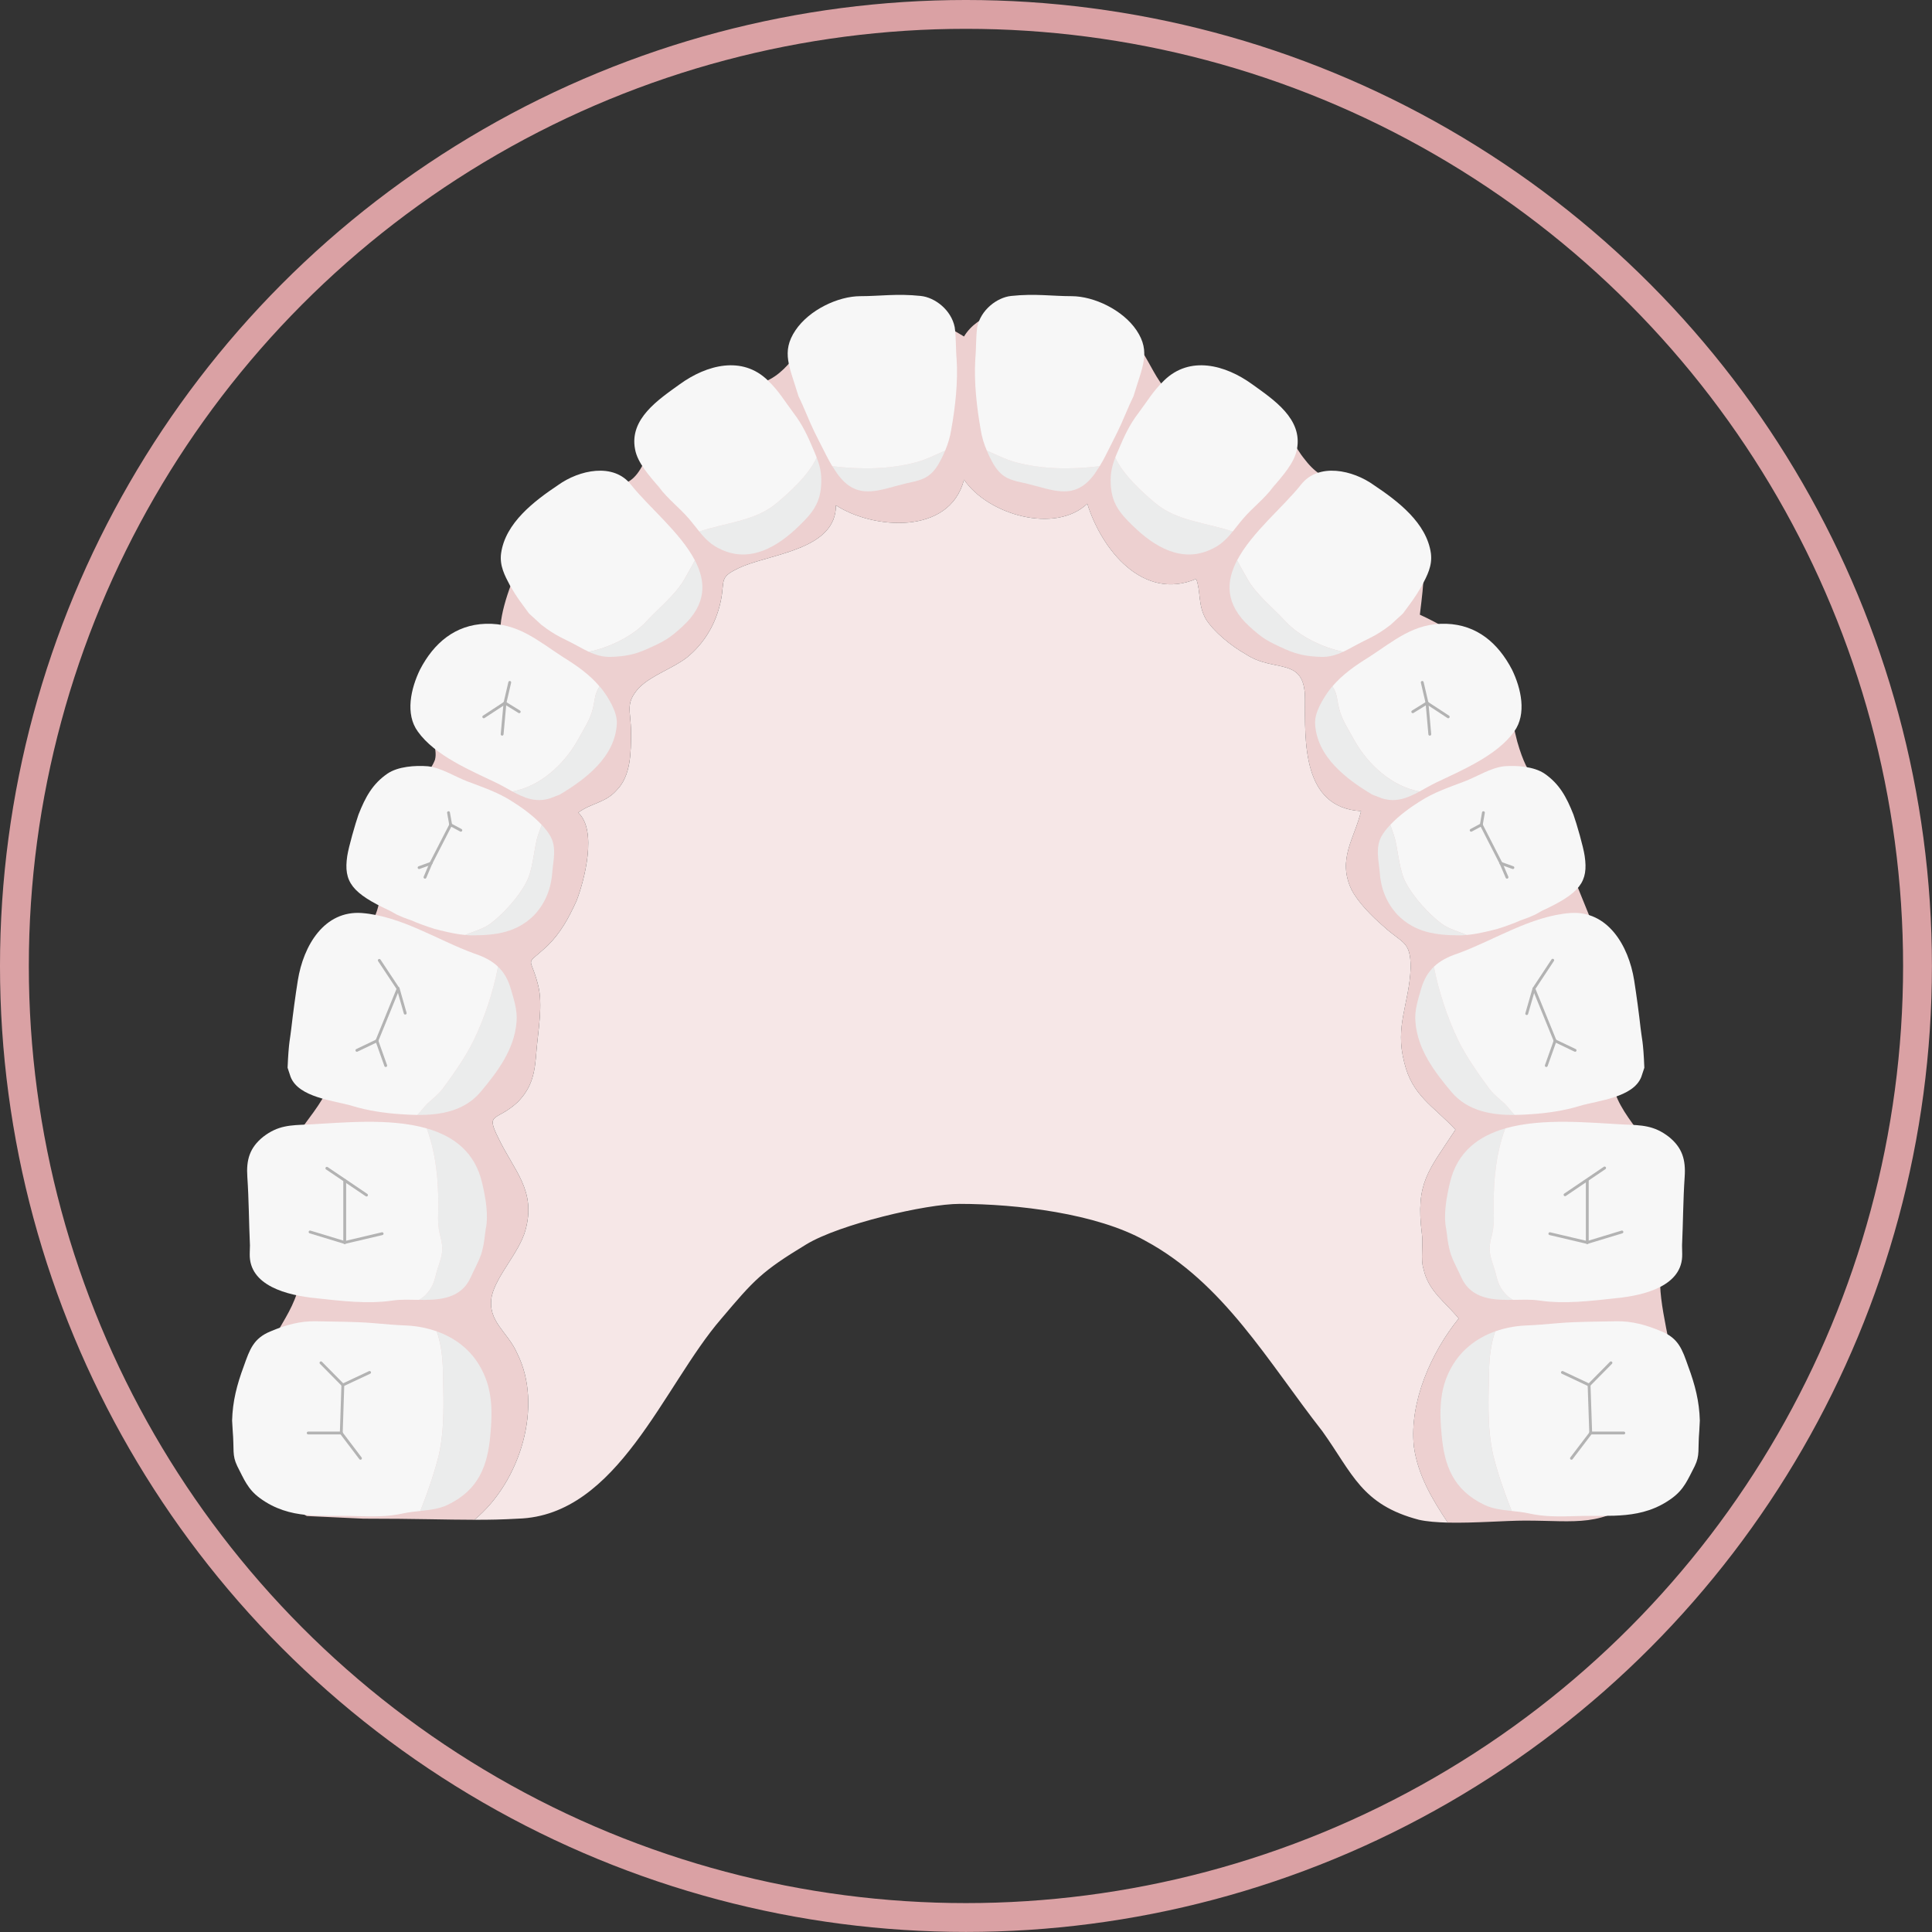 <?xml version="1.0" encoding="UTF-8"?>
<!DOCTYPE svg PUBLIC "-//W3C//DTD SVG 1.1//EN" "http://www.w3.org/Graphics/SVG/1.1/DTD/svg11.dtd">
<!-- Creator: CorelDRAW X7 -->
<svg xmlns="http://www.w3.org/2000/svg" xml:space="preserve" width="70.908mm" height="70.908mm" version="1.1" style="shape-rendering:geometricPrecision; text-rendering:geometricPrecision; image-rendering:optimizeQuality; fill-rule:evenodd; clip-rule:evenodd"
viewBox="0 0 25871 25871"
 xmlns:xlink="http://www.w3.org/1999/xlink">
 <rect x="0" y="0" width="25871" height="25871" fill="#333333" stroke="none"/>
 <defs>
  <style type="text/css">
   <![CDATA[
    .str0 {stroke:#DAA1A4;stroke-width:386.116}
    .str7 {stroke:#B3B3B3;stroke-width:38.017;stroke-linecap:round;stroke-linejoin:round}
    .str6 {stroke:#B3B3B3;stroke-width:38.017;stroke-linecap:round;stroke-linejoin:round}
    .str2 {stroke:#B3B3B3;stroke-width:38.017;stroke-linecap:round;stroke-linejoin:round}
    .str1 {stroke:#B3B3B3;stroke-width:38.017;stroke-linecap:round;stroke-linejoin:round}
    .str8 {stroke:#B3B3B3;stroke-width:38.017;stroke-linecap:round;stroke-linejoin:round}
    .str3 {stroke:#B3B3B3;stroke-width:38.017;stroke-linecap:round;stroke-linejoin:round}
    .str5 {stroke:#B3B3B3;stroke-width:38.017;stroke-linecap:round;stroke-linejoin:round}
    .str4 {stroke:#B3B3B3;stroke-width:38.017;stroke-linecap:round;stroke-linejoin:round}
    .fil0 {fill:none}
    .fil3 {fill:#EBECEC}
    .fil6 {fill:#F6E7E7}
    .fil1 {fill:#EDD0D0}
    .fil2 {fill:#F7F7F7}
    .fil4 {fill:#F7F7F7}
    .fil5 {fill:white}
   ]]>
  </style>
 </defs>
 <g id="Ebene_x0020_1">
  <circle class="fil0 str0" cx="12935" cy="12935" r="12742"/>
 </g>
 <g id="Ñëîé_x0020_1">
  <path class="fil1" d="M22259 16893c162,-608 365,-527 41,-1215 -162,-364 -769,-890 -688,-1255 81,-526 163,-437 -40,-1206 -121,-404 -122,-575 -284,-939 -162,-405 -413,-991 -534,-1396 -162,-526 -275,-385 -437,-952 -162,-647 -225,-1202 -1304,-1699 121,-972 69,-748 -703,-1551 -259,-269 -544,-150 -827,-514 -364,-445 -121,-607 -688,-769 -283,-81 -648,121 -931,0 -405,-162 -445,-648 -769,-931 -445,-405 -1822,-567 -2186,40 -526,-324 -1214,-566 -1821,-202 -324,162 -446,647 -851,809 -485,203 -728,-81 -1214,284 -283,283 -324,890 -607,1052 -202,162 -607,0 -810,162 -364,202 -1012,1538 -890,1943 -648,243 -810,526 -931,1133 -41,162 81,324 40,486 -121,324 -526,405 -647,648 -203,445 40,1012 -162,1457 -81,243 -405,405 -526,648 -162,404 -41,526 0,890 81,850 -324,1012 -689,1660 -404,769 324,1052 203,1740 -122,527 -547,749 -466,1437 81,567 85,1405 571,1648l757 35c706,0 1118,15 1487,15 622,-514 920,-1532 575,-2223 -129,-300 -407,-429 -343,-772 64,-279 365,-579 450,-879 150,-536 -150,-793 -364,-1243 -172,-343 -22,-215 257,-472 214,-214 236,-429 257,-707 22,-258 86,-601 22,-858 -107,-429 -193,-236 128,-536 172,-171 279,-364 386,-600 107,-279 279,-943 22,-1179 171,-129 364,-129 514,-300 193,-193 193,-515 193,-772 0,-300 -86,-386 107,-600 172,-172 451,-257 643,-407 236,-193 386,-451 451,-751 64,-300 -43,-321 300,-471 429,-172 1243,-236 1243,-815 493,322 1522,407 1715,-343 322,472 1222,729 1651,322 193,621 750,1307 1458,1007 64,172 21,343 128,536 107,172 343,364 536,472 386,257 793,21 793,600 0,557 -43,1458 751,1501 -86,364 -322,643 -129,1050 86,171 279,364 429,493 257,236 364,193 364,557 -21,493 -214,772 -86,1265 108,450 386,579 686,901 -364,557 -536,707 -450,1393 22,150 -21,343 22,472 64,300 300,450 471,664 -364,450 -664,1115 -600,1715 52,377 243,703 454,1018 355,8 777,-27 1035,-27 689,0 1039,98 1565,-347 1012,-891 70,-2353 272,-3122z"/>
  <path class="fil2" d="M5874 19493c85,-371 64,-764 57,-1143 -4,-172 -24,-355 -83,-522 -125,-44 -258,-71 -396,-78 -179,-7 -264,-17 -460,-33 -245,-20 -483,-18 -755,-24 -216,-6 -414,50 -614,135 -229,93 -279,243 -358,465 -93,250 -150,471 -157,729l8 135c22,264 -11,325 61,475 92,179 140,309 303,429 404,296 829,225 1265,240 228,7 435,14 657,-36 74,-16 150,-24 226,-32 8,-20 16,-40 24,-61 86,-221 164,-450 222,-679z"/>
  <path class="fil3" d="M6452 18343c-129,-255 -347,-424 -604,-515 59,167 79,350 83,522 7,379 28,772 -57,1143 -58,229 -136,458 -222,679 -8,21 -16,41 -24,61 128,-14 255,-28 367,-82 415,-200 536,-522 572,-944 28,-300 28,-593 -115,-864z"/>
  <path class="fil3" d="M6455 15836c-97,-413 -384,-623 -741,-726 141,381 166,798 152,1203 0,108 15,193 43,293 36,172 -7,243 -57,408 -36,128 -43,200 -136,307 -28,35 -66,61 -104,85 51,1 103,1 157,-2 236,-9 435,-79 533,-298 45,-99 127,-248 153,-350 34,-134 33,-190 49,-297 41,-192 -3,-429 -49,-623z"/>
  <path class="fil2" d="M5716 17321c93,-107 100,-179 136,-307 50,-165 93,-236 57,-408 -28,-100 -43,-185 -43,-293 14,-405 -11,-822 -152,-1203 -500,-143 -1138,-75 -1585,-52 -243,9 -407,12 -604,164 -182,146 -229,309 -213,538 21,308 21,615 35,916 -1,43 -2,79 -3,114 -10,428 502,556 887,594 335,36 691,81 1028,31 120,-17 234,-10 353,-9 38,-24 76,-50 104,-85z"/>
  <path class="fil3" d="M6838 13234c-38,-125 -93,-217 -169,-289 -64,336 -182,688 -324,982 -107,221 -278,464 -421,657 -65,79 -129,129 -200,193 -47,47 -88,106 -137,153 317,3 630,-54 844,-303 229,-272 457,-572 486,-943 14,-157 -36,-300 -79,-450z"/>
  <path class="fil4" d="M5724 14777c71,-64 135,-114 200,-193 143,-193 314,-436 421,-657 142,-294 260,-646 324,-982 -80,-77 -184,-132 -317,-176 -493,-179 -971,-500 -1507,-543 -501,-36 -782,432 -857,903 -31,192 -65,448 -87,640 -14,136 -35,172 -50,529l40 121c107,279 583,318 826,390 207,64 435,97 649,111 73,5 147,9 221,10 49,-47 90,-106 137,-153z"/>
  <path class="fil4" d="M7045 11819c86,-158 101,-400 143,-579 17,-64 44,-130 66,-195 -117,-125 -273,-237 -394,-312 -186,-122 -400,-193 -608,-272 -164,-64 -343,-179 -521,-200 -172,-14 -402,3 -542,98 -201,138 -296,314 -389,550 -42,121 -131,429 -150,553 -52,347 63,499 573,735l92 51c139,65 158,57 266,107 92,35 213,81 313,103 119,28 224,53 337,62 109,-48 233,-77 336,-151 171,-129 378,-357 478,-550z"/>
  <path class="fil3" d="M7374 11204c-29,-54 -72,-108 -120,-159 -22,65 -49,131 -66,195 -42,179 -57,421 -143,579 -100,193 -307,421 -478,550 -103,74 -227,103 -336,151 29,3 58,5 89,5 314,0 604,-35 840,-278 150,-164 221,-357 236,-571 14,-165 57,-322 -22,-472z"/>
  <path class="fil4" d="M7732 9918c78,-143 171,-279 207,-429 21,-78 21,-150 50,-221 10,-28 24,-53 39,-77 -133,-158 -307,-280 -482,-388 -343,-221 -608,-464 -1044,-450 -407,14 -693,257 -878,614 -122,251 -201,594 -29,829 229,322 708,522 1050,686 76,37 147,78 216,116 375,-66 694,-367 871,-680z"/>
  <path class="fil3" d="M8053 9218c-8,-10 -17,-18 -25,-27 -15,24 -29,49 -39,77 -29,71 -29,143 -50,221 -36,150 -129,286 -207,429 -177,313 -496,614 -871,680 158,86 310,152 503,93l132 -51c350,-208 743,-508 764,-951 7,-157 -114,-350 -207,-471z"/>
  <path class="fil4" d="M8660 8317c172,-186 393,-357 515,-578 29,-56 85,-146 130,-236 -194,-371 -622,-718 -852,-1008 -236,-307 -700,-200 -979,0 -321,215 -707,507 -764,915 -22,164 48,296 120,432 100,171 129,202 254,373l166 152c204,158 296,179 503,293 45,25 88,48 131,68 287,-59 598,-215 776,-411z"/>
  <path class="fil3" d="M9305 7503c-45,90 -101,180 -130,236 -122,221 -343,392 -515,578 -178,196 -489,352 -776,411 96,44 192,73 305,68 179,-7 306,-30 464,-100 245,-108 315,-150 486,-307 327,-299 316,-600 166,-886z"/>
  <path class="fil5" d="M8789 6474c12,18 24,35 37,52 12,13 24,27 35,40l-72 -92z"/>
  <path class="fil3" d="M10936 6127c-108,236 -367,470 -546,618 -286,235 -685,256 -1026,373 80,98 161,183 297,242 386,178 750,-36 1036,-315 186,-178 293,-314 300,-578 6,-134 -19,-232 -61,-340z"/>
  <path class="fil4" d="M10936 6127c-11,-31 -25,-63 -39,-96 -78,-186 -150,-343 -271,-501 -129,-171 -190,-287 -344,-436 -344,-335 -819,-209 -1179,51 -287,207 -678,464 -599,871 32,183 196,360 322,510 -13,-17 -25,-34 -37,-52l72 92c-11,-13 -23,-27 -35,-40 118,157 269,270 392,412 55,63 100,124 146,180 341,-117 740,-138 1026,-373 179,-148 438,-382 546,-618z"/>
  <path class="fil3" d="M11145 6243c18,29 39,60 63,95 268,379 562,221 922,136 190,-43 314,-58 432,-250 36,-61 67,-125 95,-191 -125,56 -247,117 -381,155 -361,98 -753,100 -1131,55z"/>
  <path class="fil4" d="M12810 4809c-13,-136 -6,-301 -26,-429 -46,-229 -263,-397 -454,-417 -321,-34 -547,3 -808,3 -301,0 -687,185 -870,457 -197,293 -75,494 39,879l56 121c98,225 112,273 235,512 67,129 103,210 163,308 378,45 770,44 1131,-55 134,-38 256,-99 381,-155 37,-89 66,-182 81,-281 53,-293 92,-636 72,-943z"/>
  <polygon class="fil0 str1" points="4591,18546 4570,19189 "/>
  <polygon class="fil0 str1" points="4591,18546 4949,18378 "/>
  <polygon class="fil0 str1" points="4591,18546 4298,18249 "/>
  <polygon class="fil0 str1" points="4570,19189 4827,19528 "/>
  <polygon class="fil0 str1" points="4570,19189 4127,19189 "/>
  <polygon class="fil0 str1" points="4616,15807 4616,16638 "/>
  <polygon class="fil0 str2" points="4377,15644 4908,16003 "/>
  <polygon class="fil0 str1" points="4616,16638 5117,16520 "/>
  <polygon class="fil0 str3" points="4616,16638 4152,16497 "/>
  <polygon class="fil0 str1" points="5331,13240 5047,13937 "/>
  <polygon class="fil0 str1" points="5047,13937 5165,14269 "/>
  <polygon class="fil0 str1" points="5047,13937 4779,14065 "/>
  <polygon class="fil0 str4" points="5331,13234 5426,13567 "/>
  <polygon class="fil0 str1" points="5331,13240 5079,12860 "/>
  <polygon class="fil0 str1" points="6035,11045 5770,11561 "/>
  <polygon class="fil0 str1" points="5770,11561 5612,11618 "/>
  <polygon class="fil0 str1" points="5770,11561 5691,11747 "/>
  <polygon class="fil0 str1" points="6035,11045 6006,10882 "/>
  <polygon class="fil0 str1" points="6035,11045 6171,11118 "/>
  <polygon class="fil0 str1" points="6762,9413 6724,9832 "/>
  <polygon class="fil0 str1" points="6762,9413 6478,9599 "/>
  <polygon class="fil0 str1" points="6762,9413 6826,9138 "/>
  <polygon class="fil0 str1" points="6762,9413 6953,9531 "/>
  <path class="fil4" d="M19997 19493c-86,-371 -64,-764 -57,-1143 4,-172 24,-355 82,-522 125,-44 259,-71 397,-78 178,-7 263,-17 460,-33 245,-20 482,-18 754,-24 217,-6 415,50 615,135 229,93 279,243 357,465 93,250 150,471 157,729l-7 135c-22,264 11,325 -61,475 -93,179 -141,309 -304,429 -403,296 -828,225 -1264,240 -229,7 -436,14 -657,-36 -74,-16 -151,-24 -226,-32 -8,-20 -16,-40 -24,-61 -86,-221 -165,-450 -222,-679z"/>
  <path class="fil3" d="M19418 18343c130,-255 348,-424 604,-515 -58,167 -78,350 -82,522 -7,379 -29,772 57,1143 57,229 136,458 222,679 8,21 16,41 24,61 -128,-14 -255,-28 -367,-82 -415,-200 -536,-522 -572,-944 -29,-300 -29,-593 114,-864z"/>
  <path class="fil3" d="M19416 15836c97,-413 384,-623 741,-726 -142,381 -166,798 -153,1203 0,108 -14,193 -43,293 -35,172 7,243 57,408 36,128 43,200 136,307 29,35 66,61 105,85 -51,1 -103,1 -158,-2 -236,-9 -434,-79 -532,-298 -45,-99 -127,-248 -153,-350 -35,-134 -33,-190 -50,-297 -40,-192 4,-429 50,-623z"/>
  <path class="fil4" d="M20154 17321c-93,-107 -100,-179 -136,-307 -50,-165 -92,-236 -57,-408 29,-100 43,-185 43,-293 -13,-405 11,-822 153,-1203 500,-143 1137,-75 1584,-52 243,9 408,12 605,164 182,146 229,309 213,538 -21,308 -21,615 -35,916 1,43 2,79 2,114 11,428 -501,556 -886,594 -335,36 -691,81 -1028,31 -120,-17 -234,-10 -353,-9 -38,-24 -76,-50 -105,-85z"/>
  <path class="fil3" d="M19032 13234c38,-125 94,-217 169,-289 65,336 183,688 324,982 108,221 279,464 422,657 64,79 129,129 200,193 47,47 88,106 136,153 -316,3 -629,-54 -843,-303 -229,-272 -458,-572 -486,-943 -15,-157 36,-300 78,-450z"/>
  <path class="fil4" d="M20147 14777c-71,-64 -136,-114 -200,-193 -143,-193 -314,-436 -422,-657 -141,-294 -259,-646 -324,-982 81,-77 185,-132 317,-176 493,-179 972,-500 1508,-543 500,-36 782,432 857,903 30,192 65,448 86,640 15,136 36,172 50,529l-40 121c-107,279 -582,318 -825,390 -207,64 -435,97 -650,111 -73,5 -147,9 -221,10 -48,-47 -89,-106 -136,-153z"/>
  <path class="fil4" d="M18825 11819c-86,-158 -100,-400 -143,-579 -17,-64 -43,-130 -65,-195 117,-125 273,-237 394,-312 186,-122 400,-193 607,-272 165,-64 343,-179 522,-200 171,-14 401,3 542,98 200,138 295,314 388,550 43,121 132,429 150,553 52,347 -62,499 -573,735l-91 51c-140,65 -159,57 -266,107 -93,35 -213,81 -313,103 -120,28 -224,53 -338,62 -108,-48 -233,-77 -335,-151 -172,-129 -379,-357 -479,-550z"/>
  <path class="fil3" d="M18496 11204c30,-54 72,-108 121,-159 22,65 48,131 65,195 43,179 57,421 143,579 100,193 307,421 479,550 102,74 227,103 335,151 -29,3 -58,5 -88,5 -315,0 -604,-35 -840,-278 -150,-164 -222,-357 -236,-571 -14,-165 -57,-322 21,-472z"/>
  <path class="fil4" d="M18139 9918c-78,-143 -171,-279 -207,-429 -22,-78 -22,-150 -50,-221 -10,-28 -24,-53 -40,-77 134,-158 308,-280 483,-388 343,-221 607,-464 1043,-450 408,14 693,257 879,614 122,251 200,594 29,829 -229,322 -708,522 -1051,686 -75,37 -146,78 -215,116 -375,-66 -695,-367 -871,-680z"/>
  <path class="fil3" d="M17818 9218c7,-10 16,-18 24,-27 16,24 30,49 40,77 28,71 28,143 50,221 36,150 129,286 207,429 176,313 496,614 871,680 -159,86 -311,152 -503,93l-132 -51c-350,-208 -743,-508 -765,-951 -7,-157 115,-350 208,-471z"/>
  <path class="fil4" d="M17210 8317c-171,-186 -393,-357 -514,-578 -30,-56 -85,-146 -130,-236 194,-371 622,-718 851,-1008 236,-307 701,-200 979,0 322,215 708,507 765,915 21,164 -49,296 -120,432 -100,171 -129,202 -254,373l-166 152c-204,158 -296,179 -503,293 -45,25 -88,48 -131,68 -288,-59 -598,-215 -777,-411z"/>
  <path class="fil3" d="M16566 7503c45,90 100,180 130,236 121,221 343,392 514,578 179,196 489,352 777,411 -96,44 -192,73 -305,68 -179,-7 -307,-30 -465,-100 -244,-108 -314,-150 -486,-307 -327,-299 -316,-600 -165,-886z"/>
  <path class="fil5" d="M17082 6474c-12,18 -25,35 -37,52 -12,13 -24,27 -35,40l72 -92z"/>
  <path class="fil3" d="M14934 6127c109,236 368,470 547,618 286,235 685,256 1026,373 -80,98 -161,183 -297,242 -386,178 -750,-36 -1036,-315 -186,-178 -293,-314 -301,-578 -5,-134 20,-232 61,-340z"/>
  <path class="fil4" d="M14934 6127c12,-31 25,-63 40,-96 78,-186 150,-343 271,-501 129,-171 190,-287 344,-436 344,-335 819,-209 1178,51 288,207 679,464 600,871 -33,183 -196,360 -322,510 12,-17 25,-34 37,-52l-72 92c11,-13 23,-27 35,-40 -118,157 -270,270 -392,412 -55,63 -100,124 -146,180 -341,-117 -740,-138 -1026,-373 -179,-148 -438,-382 -547,-618z"/>
  <path class="fil3" d="M14725 6243c-18,29 -38,60 -62,95 -268,379 -563,221 -922,136 -190,-43 -314,-58 -432,-250 -36,-61 -68,-125 -95,-191 125,56 246,117 380,155 362,98 754,100 1131,55z"/>
  <path class="fil4" d="M13060 4809c13,-136 7,-301 26,-429 46,-229 264,-397 454,-417 322,-34 547,3 809,3 301,0 687,185 870,457 196,293 75,494 -39,879l-56 121c-98,225 -113,273 -236,512 -66,129 -102,210 -163,308 -377,45 -769,44 -1131,-55 -134,-38 -255,-99 -380,-155 -38,-89 -67,-182 -82,-281 -52,-293 -91,-636 -72,-943z"/>
  <polygon class="fil0 str1" points="21279,18546 21301,19189 "/>
  <polygon class="fil0 str1" points="21279,18546 20922,18378 "/>
  <polygon class="fil0 str1" points="21279,18546 21572,18249 "/>
  <polygon class="fil0 str1" points="21301,19189 21043,19528 "/>
  <polygon class="fil0 str1" points="21301,19189 21744,19189 "/>
  <polygon class="fil0 str1" points="21255,15807 21255,16638 "/>
  <polygon class="fil0 str5" points="21487,15640 20957,15999 "/>
  <polygon class="fil0 str1" points="21255,16638 20754,16520 "/>
  <polygon class="fil0 str6" points="21255,16638 21719,16497 "/>
  <polygon class="fil0 str1" points="20540,13240 20824,13937 "/>
  <polygon class="fil0 str1" points="20824,13937 20706,14269 "/>
  <polygon class="fil0 str1" points="20824,13937 21092,14065 "/>
  <polygon class="fil0 str7" points="20540,13240 20444,13573 "/>
  <polygon class="fil0 str8" points="20540,13239 20792,12858 "/>
  <polygon class="fil0 str1" points="19836,11045 20100,11561 "/>
  <polygon class="fil0 str1" points="20100,11561 20259,11618 "/>
  <polygon class="fil0 str1" points="20100,11561 20180,11747 "/>
  <polygon class="fil0 str1" points="19836,11045 19864,10882 "/>
  <polygon class="fil0 str1" points="19836,11045 19700,11118 "/>
  <polygon class="fil0 str1" points="19109,9413 19146,9832 "/>
  <polygon class="fil0 str1" points="19109,9413 19393,9599 "/>
  <polygon class="fil0 str1" points="19109,9413 19045,9138 "/>
  <polygon class="fil0 str1" points="19109,9413 18918,9531 "/>
  <path class="fil6" d="M19533 17656c-171,-214 -407,-364 -471,-664 -43,-129 0,-322 -22,-472 -86,-686 86,-836 450,-1393 -300,-322 -578,-451 -686,-901 -128,-493 65,-772 86,-1265 0,-364 -107,-321 -364,-557 -150,-129 -343,-322 -429,-493 -193,-407 43,-686 129,-1050 -794,-43 -751,-944 -751,-1501 0,-579 -407,-343 -793,-600 -193,-108 -429,-300 -536,-472 -107,-193 -64,-364 -128,-536 -708,300 -1265,-386 -1458,-1007 -429,407 -1329,150 -1651,-322 -193,750 -1222,665 -1715,343 0,579 -814,643 -1243,815 -343,150 -236,171 -300,471 -65,300 -215,558 -451,751 -192,150 -471,235 -643,407 -193,214 -107,300 -107,600 0,257 0,579 -193,772 -150,171 -343,171 -514,300 257,236 85,900 -22,1179 -107,236 -214,429 -386,600 -321,300 -235,107 -128,536 64,257 0,600 -22,858 -21,278 -43,493 -257,707 -279,257 -429,129 -257,472 214,450 514,707 364,1243 -85,300 -386,600 -450,879 -64,343 214,472 343,772 345,691 47,1709 -575,2223 194,1 378,-3 585,-15 1336,-40 1947,-1781 2716,-2672 445,-526 542,-637 1143,-1001 450,-272 1606,-542 2051,-542 769,0 1839,128 2487,493 1052,566 1643,1620 2372,2551 405,566 524,984 1293,1186 107,24 241,34 387,38 -211,-315 -402,-641 -454,-1018 -64,-600 236,-1265 600,-1715z"/>
 </g>
</svg>
